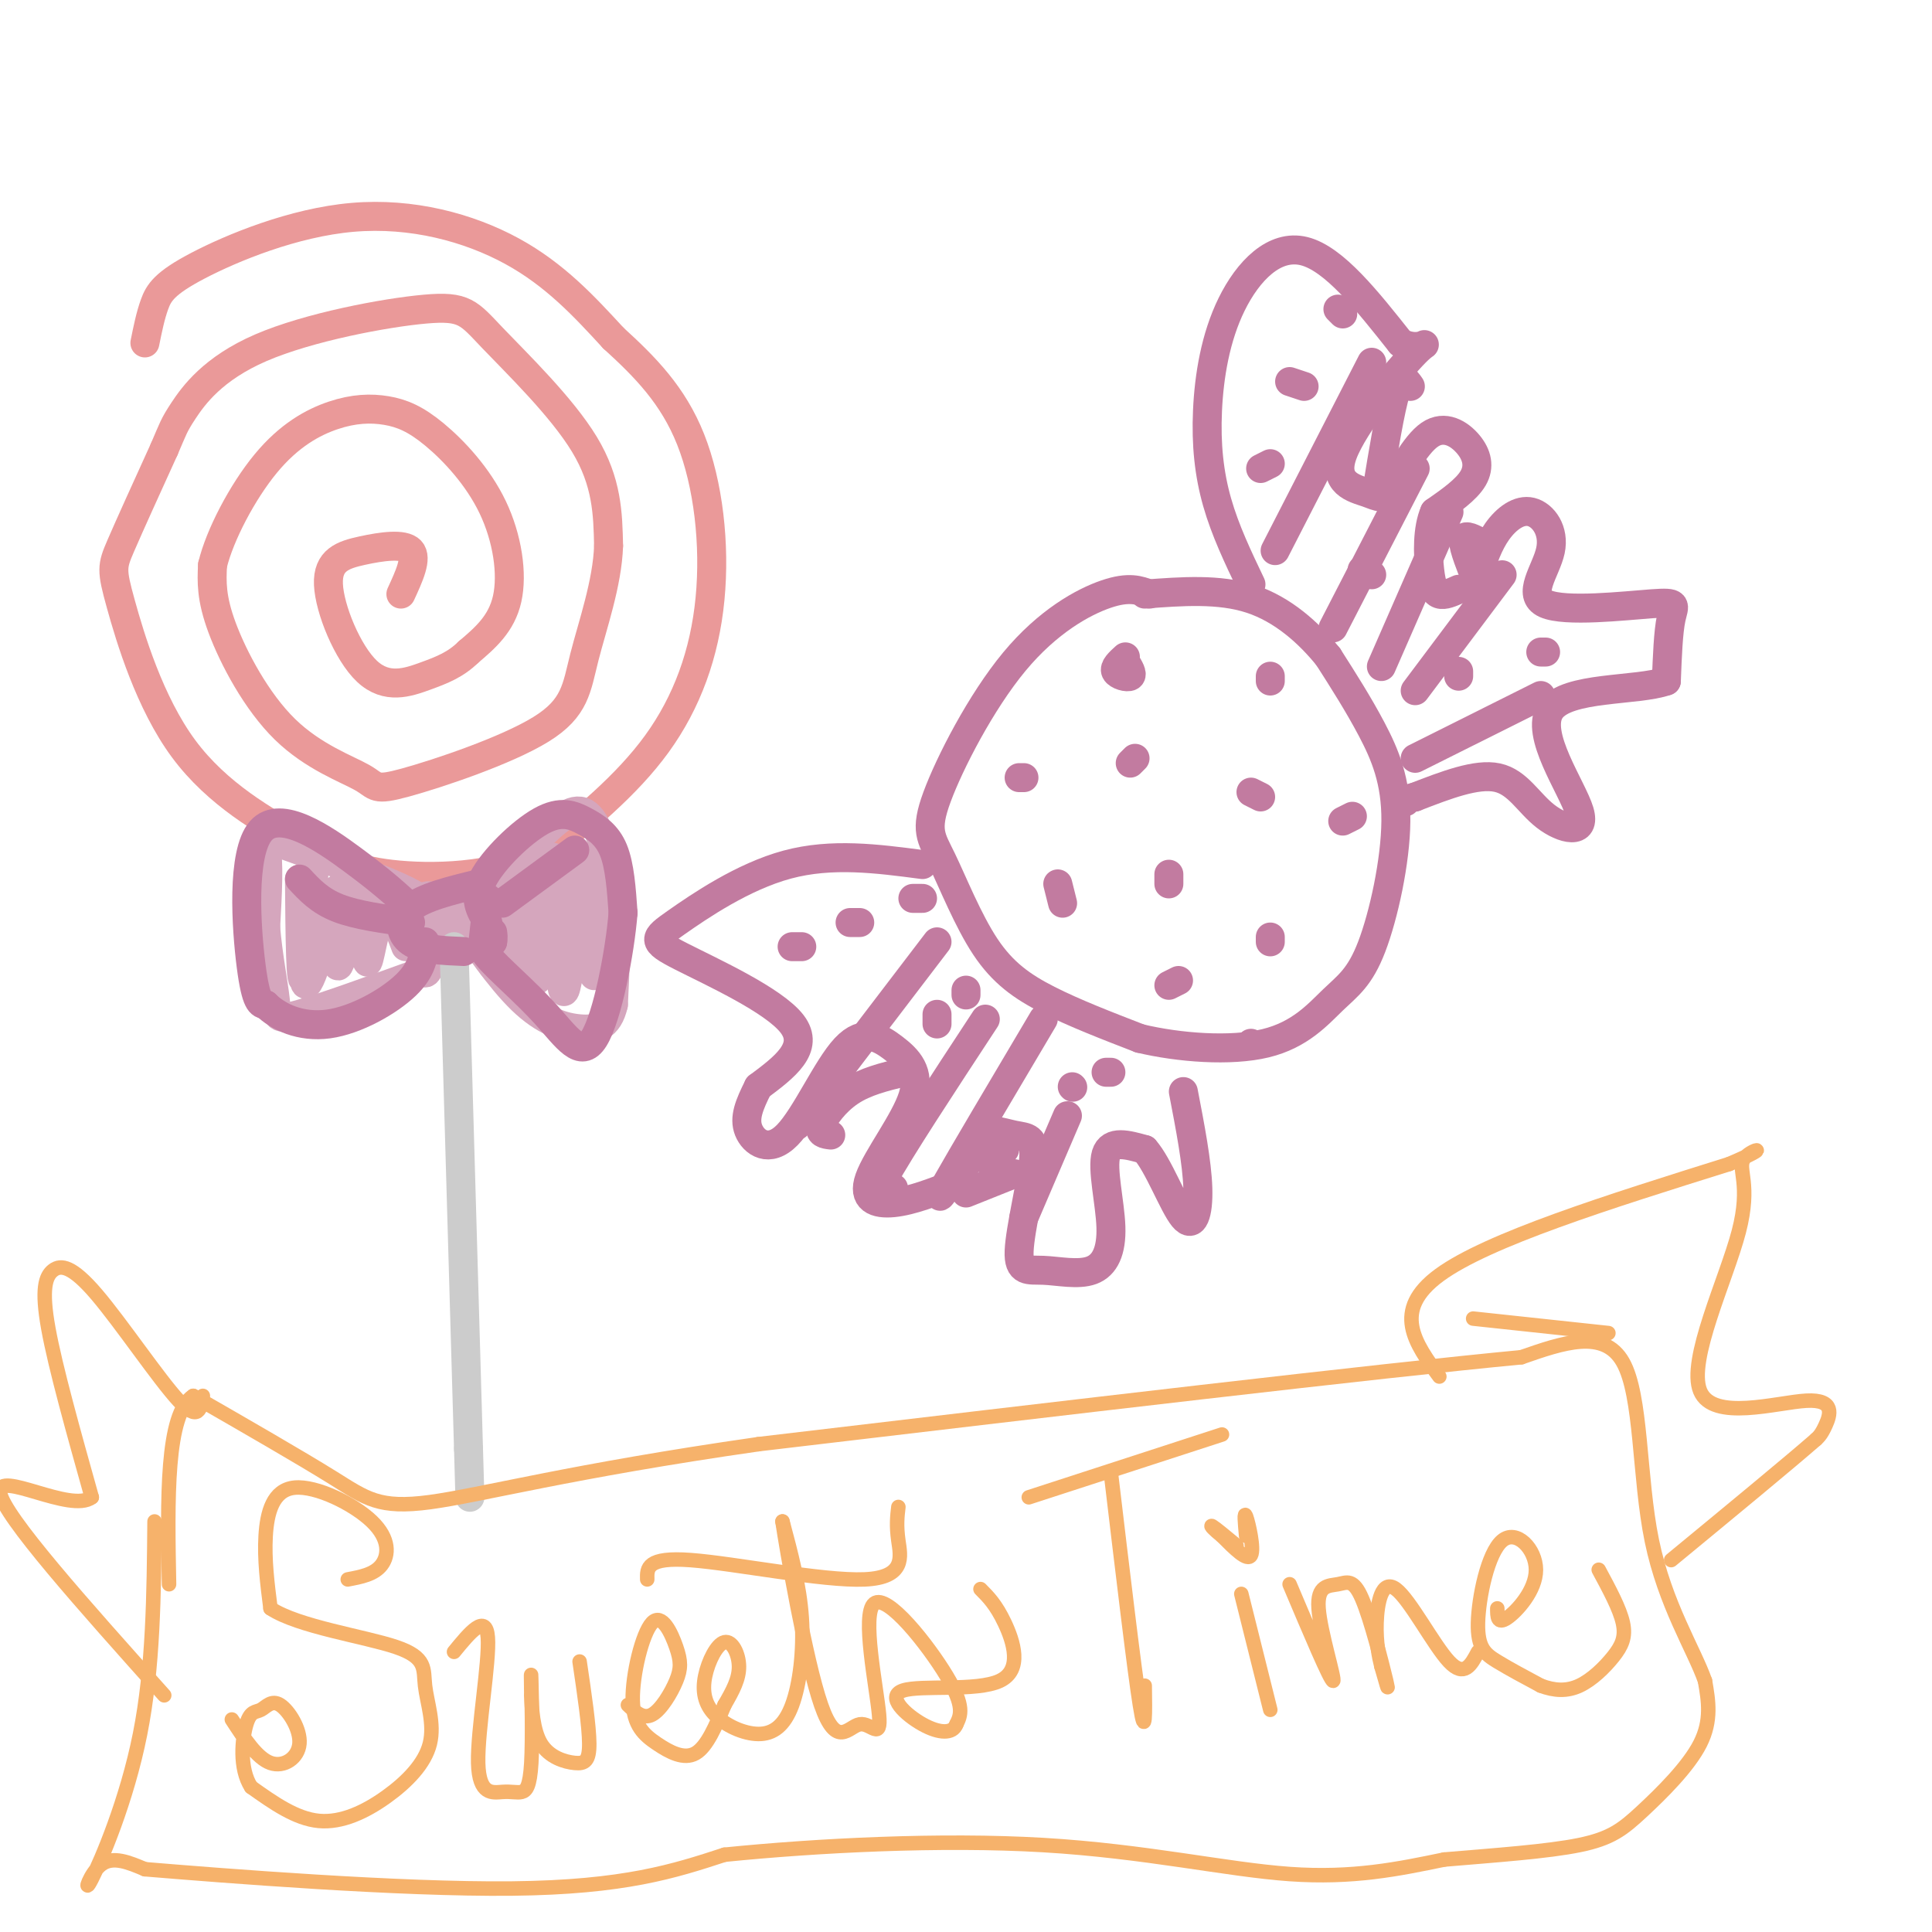 <svg viewBox='0 0 400 400' version='1.1' xmlns='http://www.w3.org/2000/svg' xmlns:xlink='http://www.w3.org/1999/xlink'><g fill='none' stroke='#ea9999' stroke-width='6' stroke-linecap='round' stroke-linejoin='round'><path d='M30,71c0.566,-2.805 1.132,-5.611 2,-8c0.868,-2.389 2.037,-4.362 9,-8c6.963,-3.638 19.721,-8.941 32,-10c12.279,-1.059 24.080,2.126 33,7c8.920,4.874 14.960,11.437 21,18'/><path d='M127,70c6.531,5.946 12.359,11.810 16,21c3.641,9.190 5.096,21.705 4,33c-1.096,11.295 -4.742,21.370 -11,30c-6.258,8.630 -15.129,15.815 -24,23'/><path d='M112,177c-9.917,4.701 -22.709,4.955 -31,4c-8.291,-0.955 -12.081,-3.118 -19,-7c-6.919,-3.882 -16.968,-9.484 -24,-19c-7.032,-9.516 -11.047,-22.947 -13,-30c-1.953,-7.053 -1.844,-7.730 0,-12c1.844,-4.270 5.422,-12.135 9,-20'/><path d='M34,93c1.840,-4.253 1.939,-4.885 4,-8c2.061,-3.115 6.083,-8.713 16,-13c9.917,-4.287 25.730,-7.262 34,-8c8.270,-0.738 8.996,0.763 14,6c5.004,5.237 14.287,14.211 19,22c4.713,7.789 4.857,14.395 5,21'/><path d='M126,113c-0.244,7.725 -3.353,16.538 -5,23c-1.647,6.462 -1.832,10.575 -9,15c-7.168,4.425 -21.318,9.164 -28,11c-6.682,1.836 -5.894,0.771 -9,-1c-3.106,-1.771 -10.105,-4.246 -16,-10c-5.895,-5.754 -10.684,-14.787 -13,-21c-2.316,-6.213 -2.158,-9.607 -2,-13'/><path d='M44,117c1.480,-6.186 6.181,-15.152 11,-21c4.819,-5.848 9.756,-8.577 14,-10c4.244,-1.423 7.795,-1.539 11,-1c3.205,0.539 6.065,1.732 10,5c3.935,3.268 8.944,8.611 12,15c3.056,6.389 4.159,13.826 3,19c-1.159,5.174 -4.579,8.087 -8,11'/><path d='M97,135c-2.696,2.631 -5.438,3.707 -9,5c-3.562,1.293 -7.946,2.802 -12,-1c-4.054,-3.802 -7.777,-12.916 -8,-18c-0.223,-5.084 3.055,-6.138 7,-7c3.945,-0.862 8.556,-1.532 10,0c1.444,1.532 -0.278,5.266 -2,9'/></g>
<g fill='none' stroke='#d5a6bd' stroke-width='6' stroke-linecap='round' stroke-linejoin='round'><path d='M88,187c-0.572,4.010 -1.144,8.020 -1,11c0.144,2.980 1.003,4.930 2,2c0.997,-2.930 2.130,-10.741 3,-13c0.870,-2.259 1.477,1.032 2,3c0.523,1.968 0.963,2.613 0,4c-0.963,1.387 -3.330,3.516 -5,2c-1.670,-1.516 -2.642,-6.677 -2,-9c0.642,-2.323 2.898,-1.806 4,0c1.102,1.806 1.051,4.903 1,8'/><path d='M92,195c-0.841,1.620 -3.444,1.669 -3,0c0.444,-1.669 3.933,-5.056 -2,-9c-5.933,-3.944 -21.290,-8.447 -28,-11c-6.710,-2.553 -4.774,-3.158 -4,0c0.774,3.158 0.387,10.079 0,17'/><path d='M55,192c0.464,5.738 1.625,11.583 2,15c0.375,3.417 -0.036,4.405 5,3c5.036,-1.405 15.518,-5.202 26,-9'/><path d='M62,182c0.095,11.881 0.190,23.762 1,20c0.810,-3.762 2.333,-23.167 2,-23c-0.333,0.167 -2.524,19.905 -2,24c0.524,4.095 3.762,-7.452 7,-19'/><path d='M70,184c0.787,1.871 -0.745,16.048 0,16c0.745,-0.048 3.767,-14.322 5,-15c1.233,-0.678 0.678,12.241 1,14c0.322,1.759 1.521,-7.640 3,-10c1.479,-2.360 3.240,2.320 5,7'/><path d='M95,191c6.202,-6.780 12.405,-13.560 17,-18c4.595,-4.440 7.583,-6.542 10,-4c2.417,2.542 4.262,9.726 5,17c0.738,7.274 0.369,14.637 0,22'/><path d='M127,208c-1.049,4.654 -3.673,5.289 -7,5c-3.327,-0.289 -7.357,-1.501 -12,-6c-4.643,-4.499 -9.898,-12.285 -11,-14c-1.102,-1.715 1.949,2.643 5,7'/><path d='M102,200c1.128,-3.210 1.447,-14.737 2,-13c0.553,1.737 1.339,16.736 2,16c0.661,-0.736 1.198,-17.208 2,-17c0.802,0.208 1.870,17.094 3,17c1.130,-0.094 2.323,-17.170 3,-23c0.677,-5.830 0.839,-0.415 1,5'/><path d='M115,185c0.393,7.190 0.875,22.667 2,20c1.125,-2.667 2.893,-23.476 4,-27c1.107,-3.524 1.554,10.238 2,24'/></g>
<g fill='none' stroke='#cccccc' stroke-width='6' stroke-linecap='round' stroke-linejoin='round'><path d='M94,196c0.000,0.000 3.000,104.000 3,104'/><path d='M97,300c0.500,17.333 0.250,8.667 0,0'/></g>
<g fill='none' stroke='#c27ba0' stroke-width='6' stroke-linecap='round' stroke-linejoin='round'><path d='M99,183c-5.667,1.378 -11.333,2.756 -14,5c-2.667,2.244 -2.333,5.356 0,7c2.333,1.644 6.667,1.822 11,2'/><path d='M101,186c0.000,0.000 -1.000,9.000 -1,9'/><path d='M101,191c-1.553,-2.472 -3.107,-4.944 -1,-9c2.107,-4.056 7.874,-9.695 12,-12c4.126,-2.305 6.611,-1.274 9,0c2.389,1.274 4.683,2.793 6,6c1.317,3.207 1.659,8.104 2,13'/><path d='M129,189c-0.638,8.021 -3.233,21.573 -6,26c-2.767,4.427 -5.707,-0.270 -10,-5c-4.293,-4.730 -9.941,-9.494 -12,-12c-2.059,-2.506 -0.530,-2.753 1,-3'/><path d='M102,195c0.167,-0.833 0.083,-1.417 0,-2'/><path d='M104,187c0.000,0.000 15.000,-11.000 15,-11'/><path d='M84,187c-2.577,-2.339 -5.155,-4.679 -11,-9c-5.845,-4.321 -14.958,-10.625 -19,-6c-4.042,4.625 -3.012,20.179 -2,28c1.012,7.821 2.006,7.911 3,8'/><path d='M55,208c2.500,2.512 7.250,4.792 13,4c5.750,-0.792 12.500,-4.655 16,-8c3.500,-3.345 3.750,-6.173 4,-9'/><path d='M85,191c-5.583,-0.750 -11.167,-1.500 -15,-3c-3.833,-1.500 -5.917,-3.750 -8,-6'/><path d='M238,123c-2.131,-0.808 -4.263,-1.615 -9,0c-4.737,1.615 -12.080,5.654 -19,14c-6.920,8.346 -13.418,20.999 -16,28c-2.582,7.001 -1.249,8.351 1,13c2.249,4.649 5.413,12.598 9,18c3.587,5.402 7.596,8.258 13,11c5.404,2.742 12.202,5.371 19,8'/><path d='M236,215c8.083,1.926 18.791,2.742 26,1c7.209,-1.742 10.918,-6.041 14,-9c3.082,-2.959 5.538,-4.577 8,-11c2.462,-6.423 4.932,-17.652 5,-26c0.068,-8.348 -2.266,-13.814 -5,-19c-2.734,-5.186 -5.867,-10.093 -9,-15'/><path d='M275,136c-3.978,-4.956 -9.422,-9.844 -16,-12c-6.578,-2.156 -14.289,-1.578 -22,-1'/><path d='M259,121c-2.668,-5.582 -5.337,-11.164 -7,-17c-1.663,-5.836 -2.322,-11.925 -2,-19c0.322,-7.075 1.625,-15.136 5,-22c3.375,-6.864 8.821,-12.533 15,-11c6.179,1.533 13.089,10.266 20,19'/><path d='M290,71c4.750,2.239 6.626,-1.663 3,2c-3.626,3.663 -12.756,14.890 -15,21c-2.244,6.110 2.396,7.104 5,8c2.604,0.896 3.173,1.693 5,-1c1.827,-2.693 4.912,-8.876 8,-11c3.088,-2.124 6.177,-0.187 8,2c1.823,2.187 2.378,4.625 1,7c-1.378,2.375 -4.689,4.688 -8,7'/><path d='M297,106c-1.536,3.488 -1.375,8.708 -1,12c0.375,3.292 0.964,4.655 2,5c1.036,0.345 2.518,-0.327 4,-1'/><path d='M306,119c1.073,-3.198 2.146,-6.396 4,-9c1.854,-2.604 4.490,-4.616 7,-4c2.510,0.616 4.894,3.858 4,8c-0.894,4.142 -5.064,9.182 -1,11c4.064,1.818 16.363,0.412 22,0c5.637,-0.412 4.610,0.168 4,3c-0.610,2.832 -0.805,7.916 -1,13'/><path d='M345,141c-6.040,2.150 -20.641,1.024 -24,6c-3.359,4.976 4.522,16.056 6,21c1.478,4.944 -3.448,3.754 -7,1c-3.552,-2.754 -5.729,-7.073 -10,-8c-4.271,-0.927 -10.635,1.536 -17,4'/><path d='M293,165c-3.167,0.833 -2.583,0.917 -2,1'/><path d='M284,75c0.000,0.000 -20.000,39.000 -20,39'/><path d='M293,97c0.000,0.000 -17.000,33.000 -17,33'/><path d='M300,106c0.000,0.000 -14.000,32.000 -14,32'/><path d='M311,119c0.000,0.000 -18.000,24.000 -18,24'/><path d='M293,157c0.000,0.000 26.000,-13.000 26,-13'/><path d='M191,179c-9.394,-1.238 -18.788,-2.475 -28,0c-9.212,2.475 -18.242,8.663 -23,12c-4.758,3.337 -5.242,3.821 1,7c6.242,3.179 19.212,9.051 23,14c3.788,4.949 -1.606,8.974 -7,13'/><path d='M157,225c-1.862,3.703 -3.018,6.461 -2,9c1.018,2.539 4.208,4.861 8,1c3.792,-3.861 8.185,-13.903 12,-18c3.815,-4.097 7.053,-2.247 10,0c2.947,2.247 5.604,4.891 4,10c-1.604,5.109 -7.470,12.683 -9,17c-1.530,4.317 1.277,5.376 5,5c3.723,-0.376 8.361,-2.188 13,-4'/><path d='M198,245c2.513,-2.881 2.295,-8.084 4,-10c1.705,-1.916 5.334,-0.547 8,0c2.666,0.547 4.371,0.271 4,5c-0.371,4.729 -2.817,14.463 -3,19c-0.183,4.537 1.896,3.876 5,4c3.104,0.124 7.234,1.033 10,0c2.766,-1.033 4.168,-4.009 4,-9c-0.168,-4.991 -1.905,-11.997 -1,-15c0.905,-3.003 4.453,-2.001 8,-1'/><path d='M237,238c2.833,3.131 5.917,11.458 8,14c2.083,2.542 3.167,-0.702 3,-6c-0.167,-5.298 -1.583,-12.649 -3,-20'/><path d='M169,231c0.000,0.000 -2.000,1.000 -2,1'/><path d='M165,233c0.000,0.000 29.000,-38.000 29,-38'/><path d='M185,246c-2.583,1.917 -5.167,3.833 -2,-2c3.167,-5.833 12.083,-19.417 21,-33'/><path d='M208,238c0.000,0.000 -4.000,2.000 -4,2'/><path d='M198,243c-2.500,3.667 -5.000,7.333 -2,2c3.000,-5.333 11.500,-19.667 20,-34'/><path d='M212,252c0.000,0.000 9.000,-21.000 9,-21'/><path d='M172,235c-1.267,-0.156 -2.533,-0.311 -2,-2c0.533,-1.689 2.867,-4.911 6,-7c3.133,-2.089 7.067,-3.044 11,-4'/><path d='M200,247c0.000,0.000 10.000,-4.000 10,-4'/><path d='M292,80c-0.917,-1.333 -1.833,-2.667 -3,1c-1.167,3.667 -2.583,12.333 -4,21'/><path d='M306,112c-1.500,-0.750 -3.000,-1.500 -3,0c0.000,1.500 1.500,5.250 3,9'/><path d='M211,161c0.000,0.000 1.000,0.000 1,0'/><path d='M233,136c-1.200,1.089 -2.400,2.178 -2,3c0.400,0.822 2.400,1.378 3,1c0.600,-0.378 -0.200,-1.689 -1,-3'/><path d='M234,158c0.000,0.000 1.000,-1.000 1,-1'/><path d='M220,187c0.000,0.000 -1.000,-4.000 -1,-4'/><path d='M263,141c0.000,0.000 0.000,-1.000 0,-1'/><path d='M242,183c0.000,0.000 0.000,-2.000 0,-2'/><path d='M261,165c0.000,0.000 -2.000,-1.000 -2,-1'/><path d='M244,203c0.000,0.000 -2.000,1.000 -2,1'/><path d='M263,195c0.000,0.000 0.000,-1.000 0,-1'/><path d='M280,169c0.000,0.000 -2.000,1.000 -2,1'/><path d='M259,216c0.000,0.000 0.100,0.100 0.1,0.1'/><path d='M166,196c0.000,0.000 -2.000,0.000 -2,0'/><path d='M178,191c0.000,0.000 -2.000,0.000 -2,0'/><path d='M191,186c0.000,0.000 -2.000,0.000 -2,0'/><path d='M194,212c0.000,0.000 0.000,-2.000 0,-2'/><path d='M200,206c0.000,0.000 0.000,-1.000 0,-1'/><path d='M222,225c0.000,0.000 0.100,0.100 0.1,0.1'/><path d='M229,222c0.000,0.000 1.000,0.000 1,0'/><path d='M263,96c0.000,0.000 -2.000,1.000 -2,1'/><path d='M270,80c0.000,0.000 -3.000,-1.000 -3,-1'/><path d='M278,65c0.000,0.000 -1.000,-1.000 -1,-1'/><path d='M284,119c0.000,0.000 -2.000,-1.000 -2,-1'/><path d='M302,139c0.000,0.000 0.000,1.000 0,1'/><path d='M320,135c0.000,0.000 -1.000,0.000 -1,0'/></g>
<g fill='none' stroke='#f6b26b' stroke-width='3' stroke-linecap='round' stroke-linejoin='round'><path d='M72,327c2.750,-0.517 5.499,-1.033 7,-3c1.501,-1.967 1.753,-5.383 -2,-9c-3.753,-3.617 -11.510,-7.435 -16,-7c-4.490,0.435 -5.711,5.124 -6,10c-0.289,4.876 0.356,9.938 1,15'/><path d='M56,333c5.722,3.802 19.527,5.805 26,8c6.473,2.195 5.613,4.580 6,8c0.387,3.420 2.021,7.876 1,12c-1.021,4.124 -4.698,7.918 -9,11c-4.302,3.082 -9.229,5.452 -14,5c-4.771,-0.452 -9.385,-3.726 -14,-7'/><path d='M52,370c-2.532,-3.890 -1.861,-10.114 -1,-13c0.861,-2.886 1.913,-2.434 3,-3c1.087,-0.566 2.209,-2.152 4,-1c1.791,1.152 4.251,5.041 4,8c-0.251,2.959 -3.215,4.988 -6,4c-2.785,-0.988 -5.393,-4.994 -8,-9'/><path d='M94,342c3.309,-4.033 6.617,-8.067 7,-3c0.383,5.067 -2.160,19.233 -2,26c0.160,6.767 3.024,6.134 5,6c1.976,-0.134 3.066,0.232 4,0c0.934,-0.232 1.713,-1.063 2,-6c0.287,-4.937 0.082,-13.982 0,-17c-0.082,-3.018 -0.041,-0.009 0,3'/><path d='M110,351c0.083,2.477 0.290,7.169 2,10c1.710,2.831 4.922,3.801 7,4c2.078,0.199 3.022,-0.372 3,-4c-0.022,-3.628 -1.011,-10.314 -2,-17'/><path d='M130,353c1.577,1.497 3.154,2.993 5,2c1.846,-0.993 3.960,-4.476 5,-7c1.040,-2.524 1.004,-4.091 0,-7c-1.004,-2.909 -2.976,-7.161 -5,-5c-2.024,2.161 -4.099,10.734 -4,16c0.099,5.266 2.373,7.226 5,9c2.627,1.774 5.608,3.364 8,2c2.392,-1.364 4.196,-5.682 6,-10'/><path d='M150,353c1.725,-2.971 3.036,-5.399 3,-8c-0.036,-2.601 -1.419,-5.375 -3,-5c-1.581,0.375 -3.359,3.898 -4,7c-0.641,3.102 -0.144,5.781 2,8c2.144,2.219 5.936,3.976 9,4c3.064,0.024 5.402,-1.686 7,-6c1.598,-4.314 2.457,-11.233 2,-18c-0.457,-6.767 -2.228,-13.384 -4,-20'/><path d='M162,315c0.794,5.353 4.778,28.734 8,38c3.222,9.266 5.681,4.417 8,4c2.319,-0.417 4.498,3.600 4,-2c-0.498,-5.600 -3.673,-20.815 -1,-23c2.673,-2.185 11.192,8.662 15,15c3.808,6.338 2.904,8.169 2,10'/><path d='M198,357c-0.717,1.985 -3.510,1.946 -7,0c-3.490,-1.946 -7.678,-5.800 -4,-7c3.678,-1.200 15.221,0.254 20,-2c4.779,-2.254 2.794,-8.215 1,-12c-1.794,-3.785 -3.397,-5.392 -5,-7'/><path d='M134,327c-0.060,-2.339 -0.119,-4.679 9,-4c9.119,0.679 27.417,4.375 36,4c8.583,-0.375 7.452,-4.821 7,-8c-0.452,-3.179 -0.226,-5.089 0,-7'/><path d='M230,305c2.417,20.333 4.833,40.667 6,48c1.167,7.333 1.083,1.667 1,-4'/><path d='M213,310c0.000,0.000 40.000,-13.000 40,-13'/><path d='M257,330c0.000,0.000 6.000,24.000 6,24'/><path d='M267,328c4.235,10.013 8.471,20.026 9,20c0.529,-0.026 -2.648,-10.093 -3,-15c-0.352,-4.907 2.122,-4.656 4,-5c1.878,-0.344 3.159,-1.285 5,3c1.841,4.285 4.240,13.796 5,17c0.760,3.204 -0.120,0.102 -1,-3'/><path d='M286,345c-0.467,-1.833 -1.136,-4.914 -1,-9c0.136,-4.086 1.075,-9.177 4,-7c2.925,2.177 7.836,11.622 11,15c3.164,3.378 4.582,0.689 6,-2'/><path d='M310,333c-0.001,1.673 -0.003,3.345 2,2c2.003,-1.345 6.009,-5.709 6,-10c-0.009,-4.291 -4.033,-8.511 -7,-6c-2.967,2.511 -4.876,11.753 -5,17c-0.124,5.247 1.536,6.499 4,8c2.464,1.501 5.732,3.250 9,5'/><path d='M319,349c2.828,1.061 5.397,1.212 8,0c2.603,-1.212 5.239,-3.788 7,-6c1.761,-2.212 2.646,-4.061 2,-7c-0.646,-2.939 -2.823,-6.970 -5,-11'/><path d='M258,318c-0.244,-2.667 -0.489,-5.333 0,-4c0.489,1.333 1.711,6.667 1,8c-0.711,1.333 -3.356,-1.333 -6,-4'/><path d='M253,318c-1.600,-1.244 -2.600,-2.356 -2,-2c0.600,0.356 2.800,2.178 5,4'/><path d='M32,315c-0.131,15.107 -0.262,30.214 -3,44c-2.738,13.786 -8.083,26.250 -10,30c-1.917,3.750 -0.405,-1.214 2,-3c2.405,-1.786 5.702,-0.393 9,1'/><path d='M30,387c16.333,1.356 52.667,4.244 76,4c23.333,-0.244 33.667,-3.622 44,-7'/><path d='M150,384c19.083,-1.929 44.792,-3.250 66,-2c21.208,1.250 37.917,5.071 51,6c13.083,0.929 22.542,-1.036 32,-3'/><path d='M299,385c10.692,-0.901 21.423,-1.654 28,-3c6.577,-1.346 9.002,-3.285 13,-7c3.998,-3.715 9.571,-9.204 12,-14c2.429,-4.796 1.715,-8.898 1,-13'/><path d='M353,348c-2.226,-6.381 -8.292,-15.833 -11,-29c-2.708,-13.167 -2.060,-30.048 -6,-37c-3.940,-6.952 -12.470,-3.976 -21,-1'/><path d='M315,281c-29.833,2.833 -93.917,10.417 -158,18'/><path d='M157,299c-38.988,5.595 -57.458,10.583 -68,12c-10.542,1.417 -13.155,-0.738 -20,-5c-6.845,-4.262 -17.923,-10.631 -29,-17'/><path d='M40,289c-5.667,3.667 -5.333,21.333 -5,39'/><path d='M42,289c-0.439,2.722 -0.877,5.445 -5,1c-4.123,-4.445 -11.930,-16.057 -17,-22c-5.070,-5.943 -7.404,-6.215 -9,-5c-1.596,1.215 -2.456,3.919 -1,12c1.456,8.081 5.228,21.541 9,35'/><path d='M19,310c-4.333,3.356 -19.667,-5.756 -19,-1c0.667,4.756 17.333,23.378 34,42'/><path d='M333,276c0.000,0.000 -28.000,-3.000 -28,-3'/><path d='M298,285c-5.000,-6.833 -10.000,-13.667 0,-21c10.000,-7.333 35.000,-15.167 60,-23'/><path d='M358,241c9.801,-4.162 4.305,-3.067 3,-1c-1.305,2.067 1.581,5.106 -1,15c-2.581,9.894 -10.630,26.642 -8,33c2.630,6.358 15.939,2.327 22,2c6.061,-0.327 4.875,3.049 4,5c-0.875,1.951 -1.437,2.475 -2,3'/><path d='M376,298c-5.333,4.667 -17.667,14.833 -30,25'/></g>
</svg>